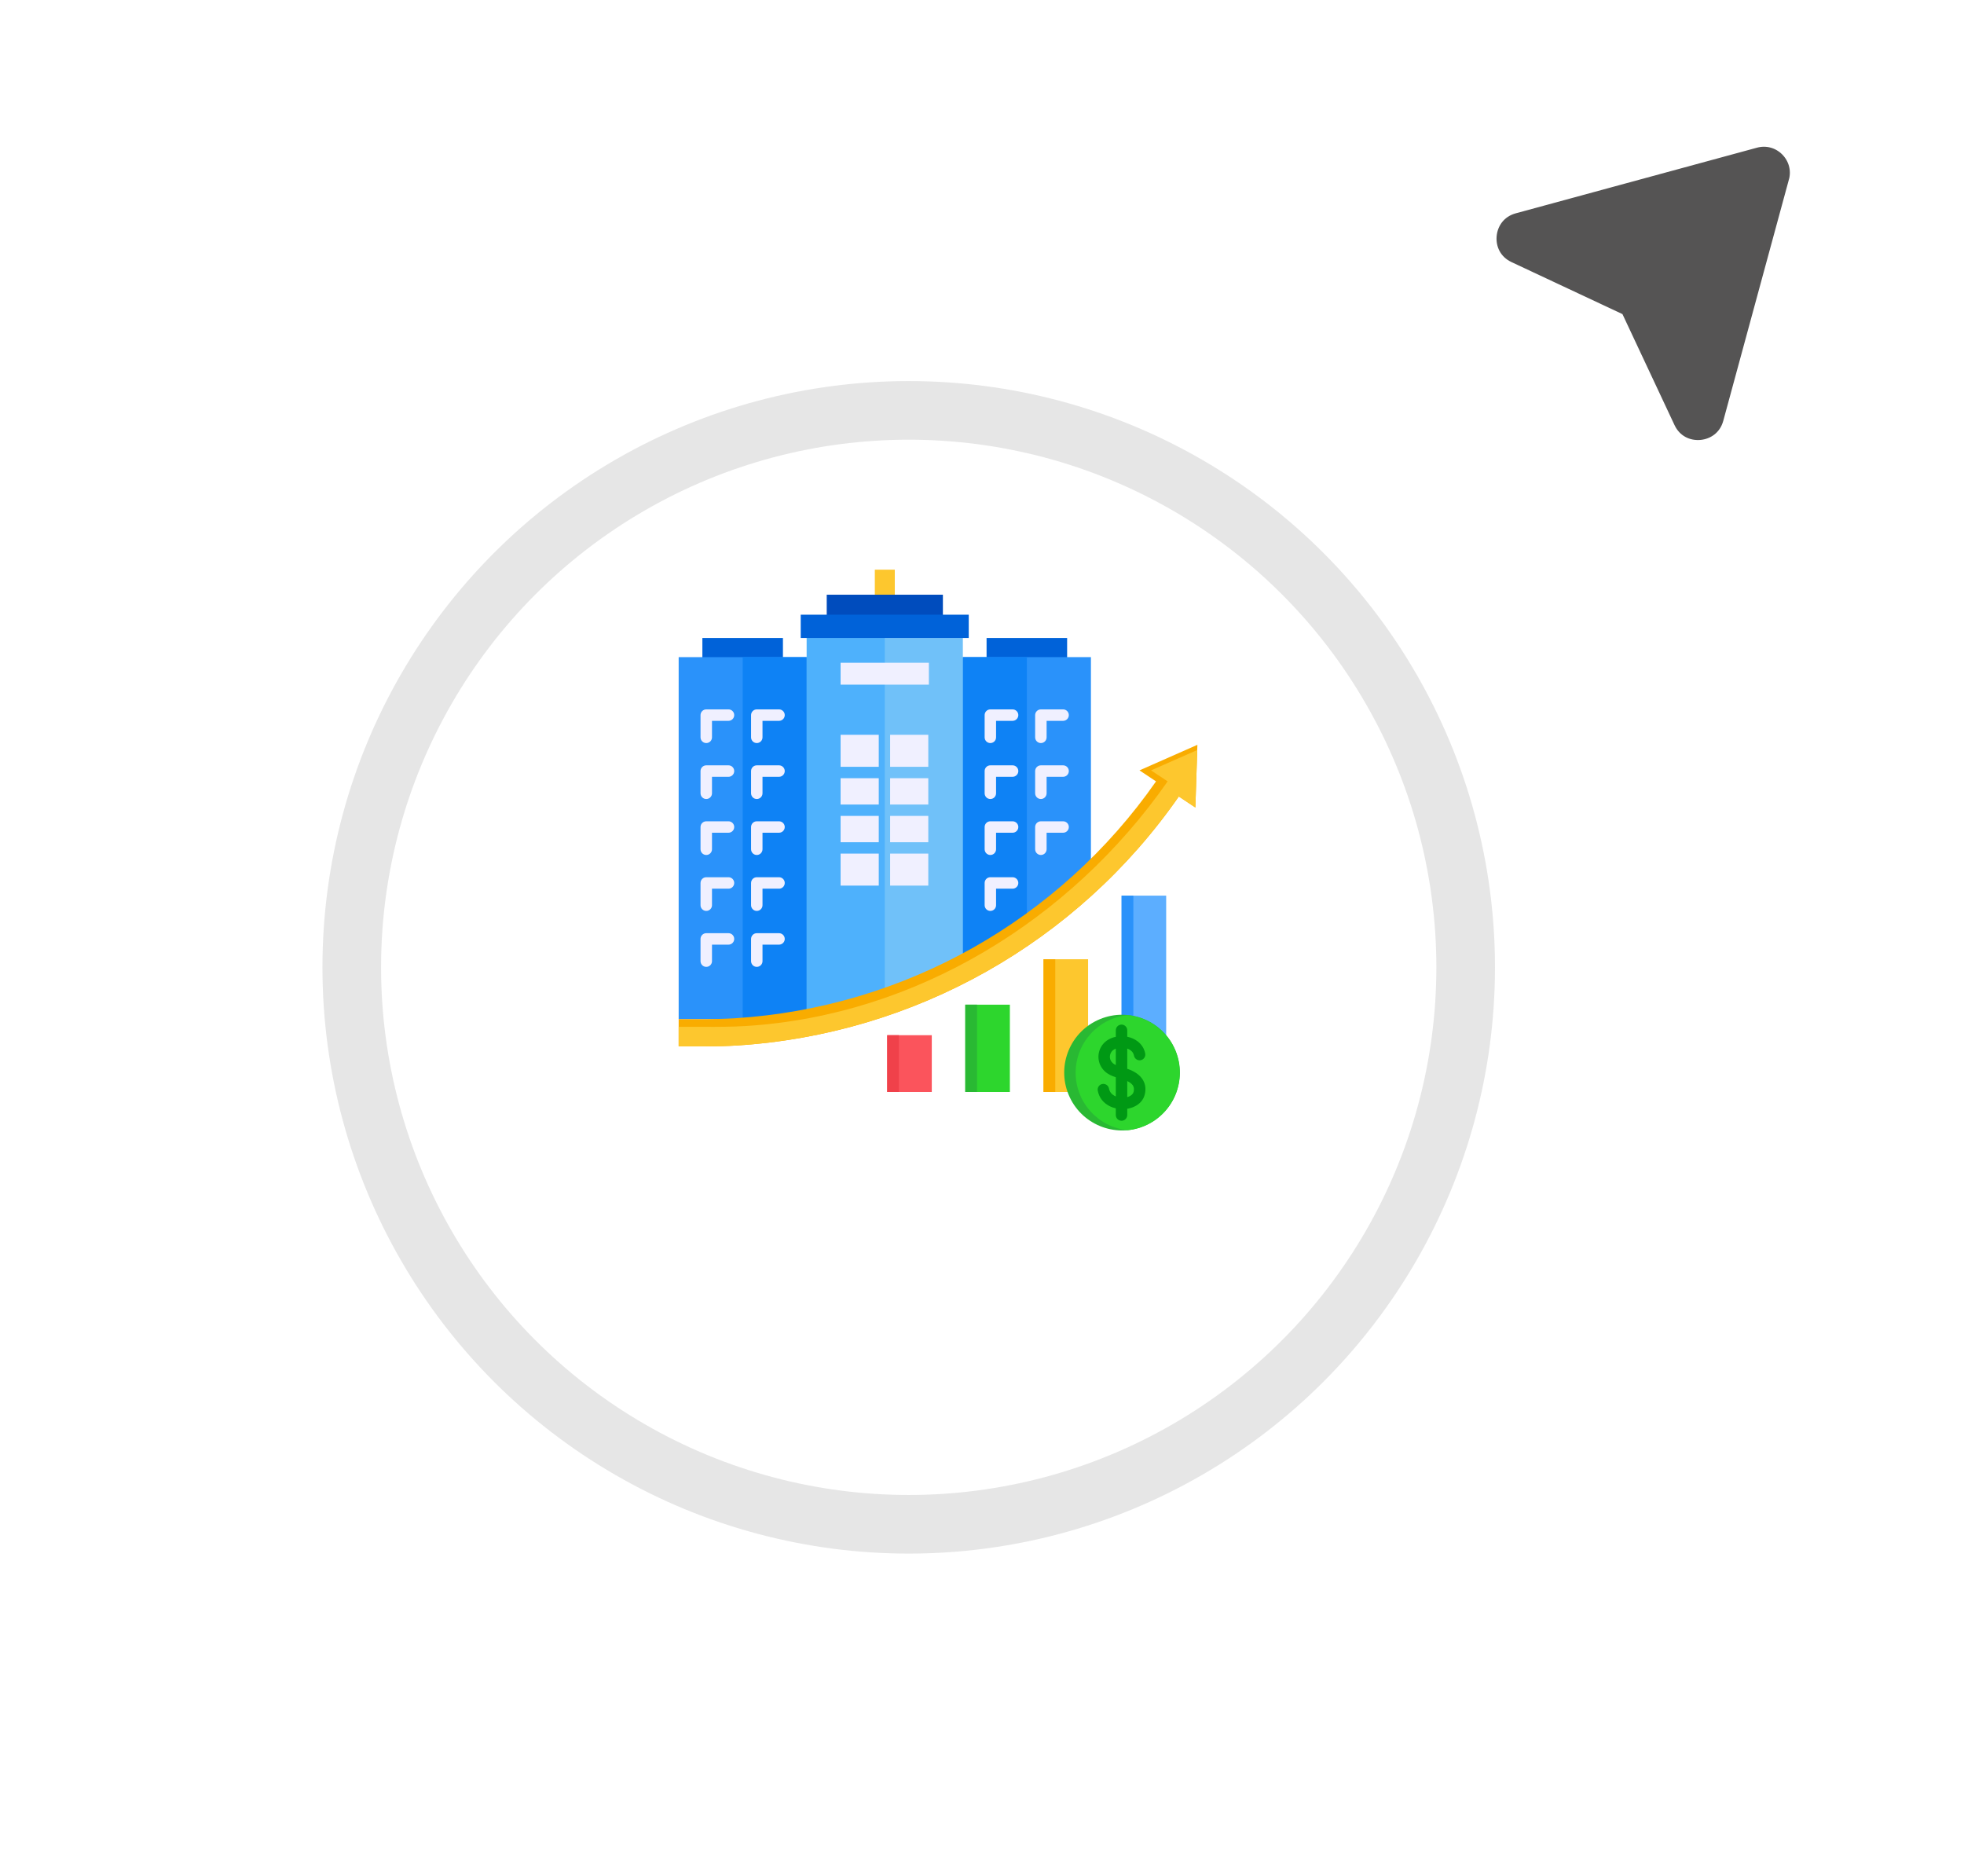 <svg width="67" height="64" viewBox="0 0 67 64" fill="none" xmlns="http://www.w3.org/2000/svg">
<g clip-path="url(#clip0_3761_6396)">
<path d="M51.352 9.394C50.18 8.845 50.332 7.135 51.577 6.795L59.802 4.557L59.802 4.557C60.842 4.272 61.791 5.227 61.509 6.263L61.507 6.263L59.27 14.489C58.93 15.733 57.219 15.884 56.671 14.712L54.973 11.092L51.352 9.394Z" fill="#555454" stroke="white"/>
</g>
<g filter="url(#filter0_d_3761_6396)">
<circle cx="32" cy="29" r="20" transform="rotate(180 32 29)" fill="white"/>
<circle cx="32" cy="29" r="19" transform="rotate(180 32 29)" stroke="black" stroke-opacity="0.1" stroke-width="2"/>
</g>
<g clip-path="url(#clip1_3761_6396)">
<path d="M38.262 30.554H39.783V37.252H38.262V30.554Z" fill="#5CAEFF"/>
<path d="M38.262 30.554H38.663V37.252H38.262V30.554Z" fill="#2A92FA"/>
<path d="M23.961 21.764H26.709V22.511H23.961V21.764Z" fill="#0062D9"/>
<path d="M23.152 22.418H27.958V34.77H23.152V22.418Z" fill="#2A92FA"/>
<path d="M25.336 22.418H27.52V34.77H25.336V22.418Z" fill="#0E82F5"/>
<path d="M33.656 21.764H36.404V22.511H33.656V21.764Z" fill="#0062D9"/>
<path fill-rule="evenodd" clip-rule="evenodd" d="M32.41 22.418H37.216V29.781C35.8 31.182 34.176 32.345 32.41 33.234V22.418Z" fill="#2A92FA"/>
<path fill-rule="evenodd" clip-rule="evenodd" d="M32.848 22.418H35.031V31.636C34.335 32.142 33.605 32.6 32.848 33.007V22.418Z" fill="#0E82F5"/>
<path d="M29.844 19.434H30.525V20.556H29.844V19.434Z" fill="#FDC72E"/>
<path fill-rule="evenodd" clip-rule="evenodd" d="M27.52 21.764H32.847V33.007C31.378 33.795 29.805 34.39 28.164 34.77H27.52V21.764Z" fill="#70C1F9"/>
<path fill-rule="evenodd" clip-rule="evenodd" d="M27.52 21.764H30.183V34.182C29.524 34.415 28.85 34.611 28.164 34.77H27.52V21.764Z" fill="#4EB1FC"/>
<path d="M28.203 20.288H32.166V21.127H28.203V20.288Z" fill="#004CBD"/>
<path d="M28.676 22.609H31.688V23.356H28.676V22.609Z" fill="#F0F0FF"/>
<path d="M27.316 20.97H33.048V21.764H27.316V20.97Z" fill="#0062D9"/>
<path fill-rule="evenodd" clip-rule="evenodd" d="M28.676 25.067H29.978V26.159H28.676V25.067ZM30.366 25.067H31.668V26.159H30.366V25.067ZM31.668 26.548V27.446H30.366V26.548H31.668ZM31.668 27.834V28.732H30.366V27.834H31.668ZM31.668 29.12V30.212H30.366V29.12H31.668ZM29.978 30.212H28.676V29.12H29.978V30.212ZM28.676 28.732V27.834H29.978V28.732H28.676ZM28.676 27.446V26.548H29.978V27.446H28.676Z" fill="#F0F0FF"/>
<path fill-rule="evenodd" clip-rule="evenodd" d="M34.543 24.2C34.651 24.2 34.739 24.288 34.739 24.395C34.739 24.503 34.651 24.591 34.543 24.591H33.98V25.154C33.98 25.262 33.893 25.349 33.785 25.349C33.677 25.349 33.59 25.262 33.59 25.154V24.395C33.59 24.288 33.677 24.2 33.785 24.2H34.543ZM36.267 24.2C36.375 24.2 36.462 24.288 36.462 24.395C36.462 24.503 36.375 24.591 36.267 24.591H35.704V25.154C35.704 25.262 35.616 25.349 35.509 25.349C35.401 25.349 35.313 25.262 35.313 25.154V24.395C35.313 24.288 35.401 24.2 35.509 24.2H36.267ZM34.543 26.109C34.651 26.109 34.739 26.196 34.739 26.304C34.739 26.412 34.651 26.5 34.543 26.5H33.98V27.062C33.98 27.17 33.893 27.258 33.785 27.258C33.677 27.258 33.59 27.17 33.59 27.062V26.304C33.59 26.196 33.677 26.109 33.785 26.109H34.543ZM36.267 26.109C36.375 26.109 36.462 26.196 36.462 26.304C36.462 26.412 36.375 26.5 36.267 26.5H35.704V27.062C35.704 27.17 35.616 27.258 35.509 27.258C35.401 27.258 35.313 27.17 35.313 27.062V26.304C35.313 26.196 35.401 26.109 35.509 26.109H36.267ZM34.543 28.018C34.651 28.018 34.739 28.105 34.739 28.213C34.739 28.321 34.651 28.408 34.543 28.408H33.98V28.971C33.98 29.079 33.893 29.167 33.785 29.167C33.677 29.167 33.59 29.079 33.59 28.971V28.213C33.59 28.105 33.677 28.018 33.785 28.018H34.543ZM36.267 28.018C36.375 28.018 36.462 28.105 36.462 28.213C36.462 28.321 36.375 28.408 36.267 28.408H35.704V28.971C35.704 29.079 35.616 29.167 35.509 29.167C35.401 29.167 35.313 29.079 35.313 28.971V28.213C35.313 28.105 35.401 28.018 35.509 28.018H36.267ZM34.543 29.926C34.651 29.926 34.739 30.014 34.739 30.122C34.739 30.23 34.651 30.317 34.543 30.317H33.98V30.88C33.98 30.988 33.893 31.075 33.785 31.075C33.677 31.075 33.59 30.988 33.59 30.88V30.122C33.59 30.014 33.677 29.926 33.785 29.926H34.543Z" fill="#F0F0FF"/>
<path d="M32.93 34.274H34.451V37.252H32.93V34.274Z" fill="#2DD62D"/>
<path d="M30.266 35.315H31.787V37.252H30.266V35.315Z" fill="#FB545C"/>
<path d="M35.598 32.724H37.119V37.252H35.598V32.724Z" fill="#FDC72E"/>
<path fill-rule="evenodd" clip-rule="evenodd" d="M25.069 34.737C30.847 34.376 36.136 31.394 39.437 26.656L38.872 26.281L40.848 25.409L40.779 27.547L40.214 27.172C36.751 32.152 31.197 35.288 25.127 35.667C24.466 35.708 23.814 35.696 23.152 35.696V34.766C23.795 34.766 24.427 34.777 25.069 34.737V34.737Z" fill="#F9AC00"/>
<path fill-rule="evenodd" clip-rule="evenodd" d="M40.843 25.586L40.779 27.547L40.214 27.172C36.751 32.152 31.197 35.287 25.127 35.667C24.772 35.689 24.42 35.696 24.067 35.697C23.894 35.697 23.326 35.696 23.152 35.696V35.03C23.307 35.031 23.857 35.031 24.012 35.03C24.496 35.032 24.977 35.031 25.464 35C31.243 34.639 36.531 31.393 39.833 26.656L39.267 26.281L40.843 25.586Z" fill="#FDC72E"/>
<path fill-rule="evenodd" clip-rule="evenodd" d="M26.575 31.835C26.683 31.835 26.771 31.923 26.771 32.031C26.771 32.138 26.683 32.226 26.575 32.226H26.012V32.789C26.012 32.897 25.925 32.984 25.817 32.984C25.709 32.984 25.622 32.897 25.622 32.789V32.031C25.622 31.923 25.709 31.835 25.817 31.835H26.575ZM24.852 24.2C24.96 24.2 25.047 24.288 25.047 24.395C25.047 24.503 24.96 24.591 24.852 24.591H24.289V25.154C24.289 25.262 24.202 25.349 24.094 25.349C23.986 25.349 23.898 25.262 23.898 25.154V24.395C23.898 24.288 23.986 24.2 24.094 24.2H24.852ZM26.575 24.2C26.683 24.2 26.771 24.288 26.771 24.395C26.771 24.503 26.683 24.591 26.575 24.591H26.012V25.154C26.012 25.262 25.925 25.349 25.817 25.349C25.709 25.349 25.622 25.262 25.622 25.154V24.395C25.622 24.288 25.709 24.2 25.817 24.2H26.575ZM24.852 26.109C24.96 26.109 25.047 26.196 25.047 26.304C25.047 26.412 24.96 26.5 24.852 26.5H24.289V27.062C24.289 27.17 24.202 27.258 24.094 27.258C23.986 27.258 23.898 27.17 23.898 27.062V26.304C23.898 26.196 23.986 26.109 24.094 26.109H24.852ZM26.575 26.109C26.683 26.109 26.771 26.196 26.771 26.304C26.771 26.412 26.683 26.5 26.575 26.5H26.012V27.062C26.012 27.17 25.925 27.258 25.817 27.258C25.709 27.258 25.622 27.17 25.622 27.062V26.304C25.622 26.196 25.709 26.109 25.817 26.109H26.575ZM24.852 31.835C24.96 31.835 25.047 31.923 25.047 32.031C25.047 32.138 24.96 32.226 24.852 32.226H24.289V32.789C24.289 32.897 24.202 32.984 24.094 32.984C23.986 32.984 23.898 32.897 23.898 32.789V32.031C23.898 31.923 23.986 31.835 24.094 31.835H24.852ZM24.852 28.018C24.96 28.018 25.047 28.105 25.047 28.213C25.047 28.321 24.96 28.408 24.852 28.408H24.289V28.971C24.289 29.079 24.202 29.167 24.094 29.167C23.986 29.167 23.898 29.079 23.898 28.971V28.213C23.898 28.105 23.986 28.018 24.094 28.018H24.852ZM26.575 28.018C26.683 28.018 26.771 28.105 26.771 28.213C26.771 28.321 26.683 28.408 26.575 28.408H26.012V28.971C26.012 29.079 25.925 29.167 25.817 29.167C25.709 29.167 25.622 29.079 25.622 28.971V28.213C25.622 28.105 25.709 28.018 25.817 28.018H26.575ZM24.852 29.926C24.96 29.926 25.047 30.014 25.047 30.122C25.047 30.23 24.96 30.317 24.852 30.317H24.289V30.88C24.289 30.988 24.202 31.075 24.094 31.075C23.986 31.075 23.898 30.988 23.898 30.88V30.122C23.898 30.014 23.986 29.926 24.094 29.926H24.852ZM26.575 29.926C26.683 29.926 26.771 30.014 26.771 30.122C26.771 30.23 26.683 30.317 26.575 30.317H26.012V30.88C26.012 30.988 25.925 31.075 25.817 31.075C25.709 31.075 25.622 30.988 25.622 30.88V30.122C25.622 30.014 25.709 29.926 25.817 29.926H26.575Z" fill="#F0F0FF"/>
<path d="M39.033 38.413C40.04 37.996 40.517 36.842 40.1 35.835C39.683 34.828 38.529 34.351 37.522 34.768C36.515 35.185 36.038 36.34 36.455 37.346C36.872 38.353 38.026 38.831 39.033 38.413Z" fill="#29B933"/>
<path fill-rule="evenodd" clip-rule="evenodd" d="M38.47 34.631C39.466 34.73 40.244 35.571 40.244 36.594C40.244 37.616 39.466 38.457 38.47 38.556C37.473 38.457 36.695 37.616 36.695 36.594C36.695 35.571 37.473 34.73 38.47 34.631Z" fill="#2DD62D"/>
<path fill-rule="evenodd" clip-rule="evenodd" d="M39.068 35.942C39.087 36.048 39.017 36.149 38.911 36.169C38.806 36.188 38.704 36.118 38.685 36.012C38.671 35.938 38.631 35.879 38.576 35.836C38.541 35.808 38.5 35.787 38.455 35.771V36.462C38.464 36.464 38.472 36.467 38.48 36.47C38.675 36.538 38.852 36.643 38.962 36.799C39.063 36.942 39.105 37.119 39.053 37.335C39.006 37.532 38.868 37.673 38.688 37.755C38.616 37.788 38.537 37.812 38.455 37.825V38.038C38.455 38.146 38.368 38.234 38.26 38.234C38.152 38.234 38.065 38.146 38.065 38.038V37.811C37.984 37.792 37.906 37.764 37.834 37.725C37.644 37.623 37.495 37.452 37.449 37.207C37.429 37.101 37.499 36.999 37.604 36.98C37.71 36.96 37.812 37.029 37.832 37.135C37.853 37.25 37.926 37.332 38.019 37.382C38.034 37.39 38.049 37.397 38.065 37.404V36.75C37.929 36.706 37.795 36.648 37.687 36.545C37.555 36.42 37.486 36.262 37.474 36.103C37.461 35.937 37.511 35.768 37.617 35.633C37.726 35.494 37.888 35.406 38.065 35.37V35.148C38.065 35.041 38.152 34.953 38.26 34.953C38.368 34.953 38.455 35.041 38.455 35.148V35.368L38.464 35.37C38.592 35.397 38.714 35.45 38.815 35.529C38.942 35.628 39.035 35.766 39.068 35.942H39.068ZM38.065 35.774C38.007 35.796 37.958 35.829 37.924 35.872C37.879 35.93 37.858 36.002 37.863 36.074C37.868 36.141 37.898 36.208 37.956 36.263C37.984 36.29 38.022 36.313 38.065 36.333V35.774ZM38.455 37.427C38.48 37.42 38.504 37.412 38.526 37.401C38.601 37.367 38.657 37.314 38.673 37.245C38.696 37.15 38.681 37.078 38.643 37.023C38.602 36.965 38.535 36.918 38.455 36.88V37.427L38.455 37.427Z" fill="#009914"/>
<path d="M35.598 32.724H35.999V37.252H35.598V32.724Z" fill="#F9AC00"/>
<path d="M32.93 34.274H33.331V37.252H32.93V34.274Z" fill="#29B933"/>
<path d="M30.266 35.315H30.666V37.252H30.266V35.315Z" fill="#F0414A"/>
</g>
<defs>
<filter id="filter0_d_3761_6396" x="0" y="2" width="62" height="62" filterUnits="userSpaceOnUse" color-interpolation-filters="sRGB">
<feFlood flood-opacity="0" result="BackgroundImageFix"/>
<feColorMatrix in="SourceAlpha" type="matrix" values="0 0 0 0 0 0 0 0 0 0 0 0 0 0 0 0 0 0 127 0" result="hardAlpha"/>
<feMorphology radius="1" operator="dilate" in="SourceAlpha" result="effect1_dropShadow_3761_6396"/>
<feOffset dx="-1" dy="4"/>
<feGaussianBlur stdDeviation="5"/>
<feComposite in2="hardAlpha" operator="out"/>
<feColorMatrix type="matrix" values="0 0 0 0 0 0 0 0 0 0 0 0 0 0 0 0 0 0 0.15 0"/>
<feBlend mode="normal" in2="BackgroundImageFix" result="effect1_dropShadow_3761_6396"/>
<feBlend mode="normal" in="SourceGraphic" in2="effect1_dropShadow_3761_6396" result="shape"/>
</filter>
<clipPath id="clip0_3761_6396">
<rect width="12" height="12" fill="white" transform="translate(49.066 8.515) rotate(-45)"/>
</clipPath>
<clipPath id="clip1_3761_6396">
<rect width="20" height="20" fill="white" transform="translate(22 19)"/>
</clipPath>
</defs>
</svg>
